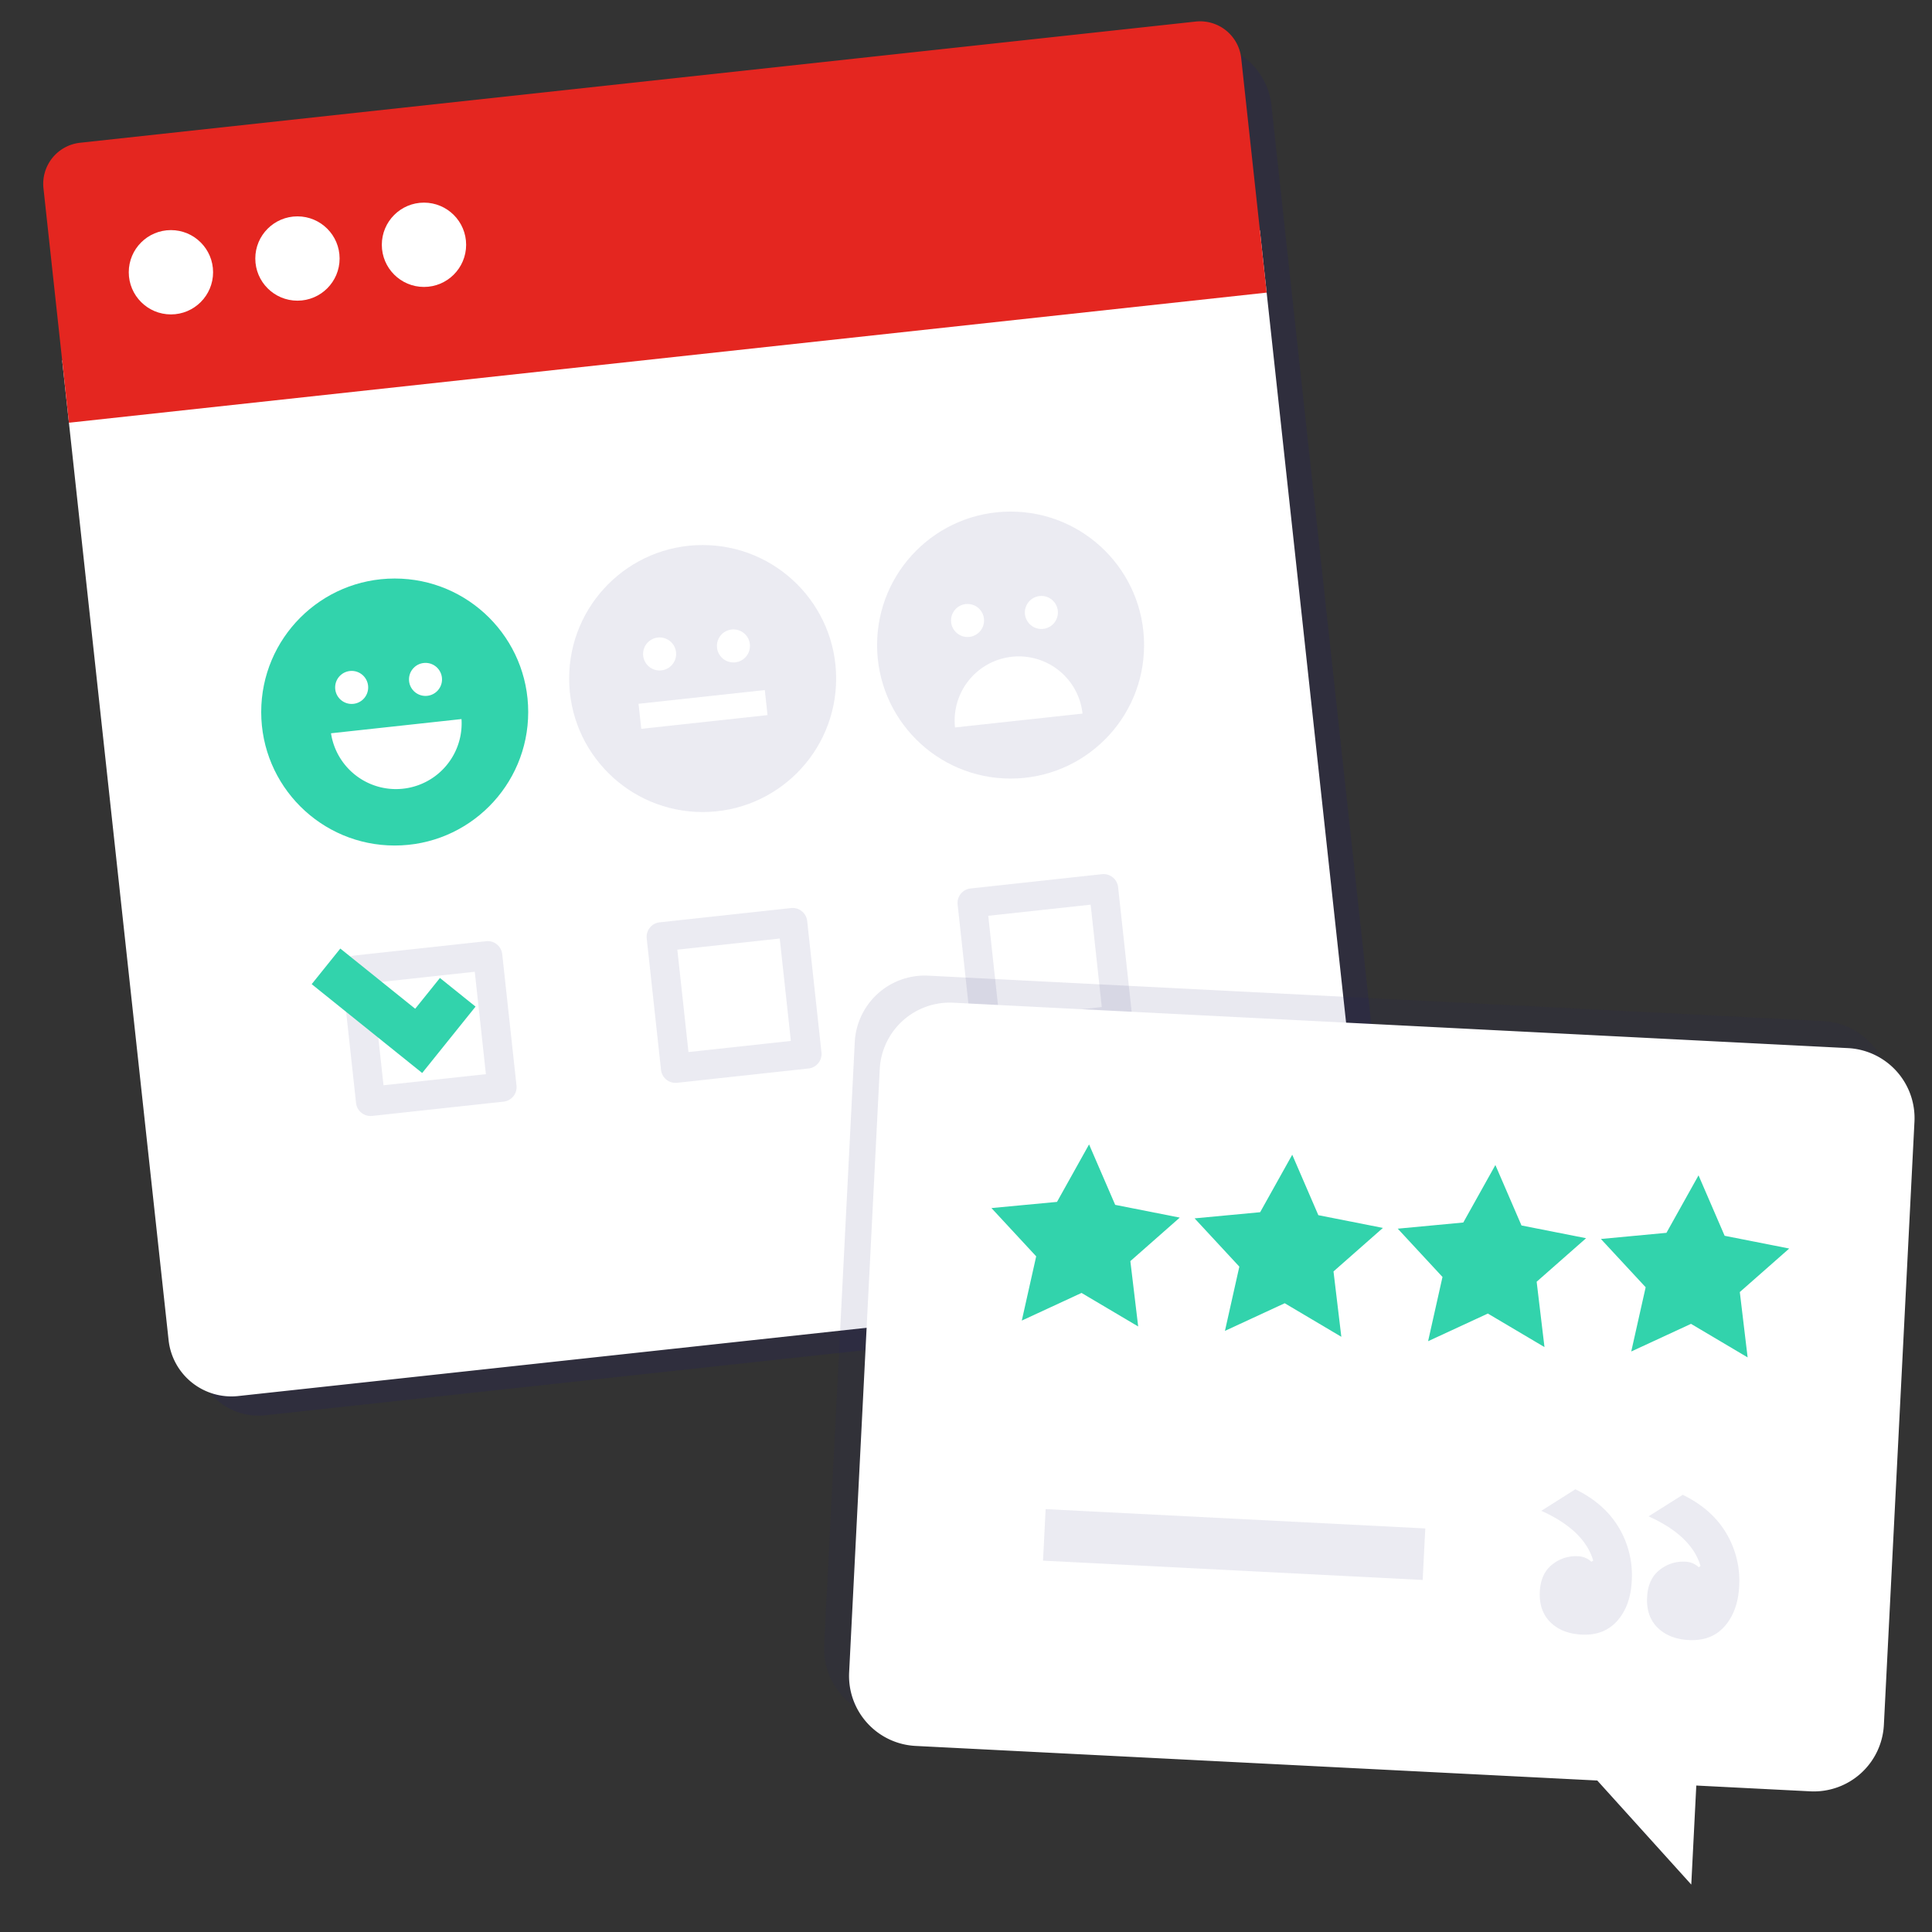 <svg xmlns="http://www.w3.org/2000/svg" viewBox="0 0 1000 1000"><rect x="0" y="0" width="1000" height="1000" fill="#333333" stroke="none"/><defs><style>.cls-1{isolation:isolate;}.cls-2{opacity:0.2;}.cls-2,.cls-8{mix-blend-mode:multiply;}.cls-3{fill:#1e1a64;}.cls-4{fill:#fff;}.cls-5{fill:#e42620;}.cls-6{fill:#ebebf2;}.cls-7{fill:#32d3ac;}.cls-8{opacity:0.1;}</style></defs><g class="cls-1"><g id="Laag_1" data-name="Laag 1"><g class="cls-2"><path class="cls-3" d="M49.73,228.76h0L38.12,121.87A35.92,35.92,0,0,1,70,82.27l548.5-59.59a35.94,35.94,0,0,1,39.6,31.85l8.1,74.62h0l55.1,507.08a32.68,32.68,0,0,1-29,36L137.34,732.54a32.69,32.69,0,0,1-36-29Z"/></g><path class="cls-4" d="M123.29,722.59l555-60.29a32.67,32.67,0,0,0,29-36L652.11,119.2,32.17,186.54,87.26,693.62A32.69,32.69,0,0,0,123.29,722.59Z"/><path class="cls-5" d="M26.1,42.11H649.69a0,0,0,0,1,0,0V164.16a21.39,21.39,0,0,1-21.39,21.39H47.49A21.39,21.39,0,0,1,26.1,164.16V42.11a0,0,0,0,1,0,0Z" transform="translate(686.12 190.5) rotate(173.8)"/><circle class="cls-4" cx="219.45" cy="126.7" r="21.82"/><circle class="cls-4" cx="153.96" cy="133.81" r="21.82"/><circle class="cls-4" cx="88.47" cy="140.92" r="21.82"/><circle class="cls-6" cx="523.08" cy="333.89" r="69.1"/><circle class="cls-4" cx="539.02" cy="317.01" r="8.55"/><circle class="cls-4" cx="500.8" cy="321.16" r="8.55"/><path class="cls-4" d="M560.32,369.36a33.19,33.19,0,1,0-66,7.17Z"/><circle class="cls-6" cx="363.69" cy="351.21" r="69.1"/><circle class="cls-4" cx="379.63" cy="334.33" r="8.55"/><circle class="cls-4" cx="341.41" cy="338.49" r="8.55"/><rect class="cls-4" x="331" y="360.7" width="65.74" height="13.04" transform="translate(765.29 692.98) rotate(173.8)"/><circle class="cls-7" cx="204.3" cy="368.54" r="69.1"/><circle class="cls-4" cx="220.24" cy="351.66" r="8.55"/><circle class="cls-4" cx="182.02" cy="355.81" r="8.55"/><path class="cls-4" d="M171.33,379.54a34,34,0,0,0,67.54-7.35Z"/><rect class="cls-4" x="187.9" y="498.16" width="68.42" height="68.42" transform="translate(500.44 1037.62) rotate(173.8)"/><path class="cls-6" d="M267.38,562.68a7.54,7.54,0,0,1-6.75,7.53l-68,7.39a7.56,7.56,0,0,1-8.34-6.7l-7.4-68a7.57,7.57,0,0,1,6.71-8.34l68-7.39a7.57,7.57,0,0,1,8.35,6.7l7.39,68A7.32,7.32,0,0,1,267.38,562.68Zm-68.88-.95,53-5.75-5.76-53-53,5.76Z"/><rect class="cls-4" x="345.74" y="481" width="68.42" height="68.42" transform="translate(813.36 986.35) rotate(173.8)"/><path class="cls-6" d="M425.24,545.54a7.57,7.57,0,0,1-6.76,7.51l-68,7.4a7.57,7.57,0,0,1-8.34-6.71l-7.4-68a7.55,7.55,0,0,1,6.71-8.34l68-7.39a7.57,7.57,0,0,1,8.35,6.7l7.39,68A7.7,7.7,0,0,1,425.24,545.54Zm-68.89-1,53-5.76-5.76-53-53,5.76Z"/><rect class="cls-4" x="506.67" y="463.51" width="68.42" height="68.42" transform="translate(1132.39 934.07) rotate(173.8)"/><path class="cls-6" d="M586.17,528a7.57,7.57,0,0,1-6.76,7.52l-68,7.39a7.56,7.56,0,0,1-8.34-6.7l-7.4-68a7.54,7.54,0,0,1,6.71-8.34l68-7.4a7.59,7.59,0,0,1,8.35,6.71l7.39,68A7.86,7.86,0,0,1,586.17,528Zm-68.89-1,53-5.75-5.76-53-53,5.76Z"/><polygon class="cls-7" points="246.14 521.02 218.52 555.38 161.33 509.4 176.14 490.97 214.9 522.13 227.71 506.2 246.14 521.02"/><g class="cls-8"><path class="cls-3" d="M480.46,505l463.13,23.5A36.28,36.28,0,0,1,978,566.55L962.15,878.71a36.28,36.28,0,0,1-38.08,34.4l-59-3-2.6,51.26-48.66-53.86L461,889.61a36.29,36.29,0,0,1-34.41-38.08l15.84-312.16A36.29,36.29,0,0,1,480.46,505Z"/></g><path class="cls-4" d="M493.4,519l463.12,23.5a36.29,36.29,0,0,1,34.4,38.08L975.09,892.78A36.3,36.3,0,0,1,937,927.19l-59-3-2.6,51.26-48.65-53.86-352.84-17.9a36.29,36.29,0,0,1-34.4-38.08l15.84-312.16A36.29,36.29,0,0,1,493.4,519Z"/><polygon class="cls-7" points="879.16 608.36 862.55 638.11 828.62 641.29 851.79 666.28 844.33 699.53 875.26 685.22 904.57 702.59 900.52 668.76 926.1 646.24 892.67 639.64 879.16 608.36"/><polygon class="cls-7" points="774.01 603.02 757.4 632.77 723.47 635.96 746.63 660.95 739.18 694.2 770.11 679.89 799.42 697.25 795.37 663.42 820.95 640.9 787.52 634.3 774.01 603.02"/><polygon class="cls-7" points="668.86 597.69 652.25 627.44 618.32 630.62 641.48 655.61 634.03 688.86 664.96 674.55 694.27 691.92 690.22 658.09 715.79 635.57 682.37 628.97 668.86 597.69"/><polygon class="cls-7" points="563.7 592.35 547.1 622.1 513.17 625.29 536.33 650.28 528.88 683.53 559.8 669.22 589.12 686.58 585.07 652.75 610.64 630.23 577.22 623.63 563.7 592.35"/><path class="cls-6" d="M874.19,848.89Q864,848.37,858,842.5t-5.45-15.85q.46-9.3,6.39-14a19.36,19.36,0,0,1,13.4-4.32,10.56,10.56,0,0,1,6.91,2.85l.94-.63q-4.66-15.69-26.89-25.69L871,773.71q15.09,7.35,22.52,19.89a48,48,0,0,1,6.67,27.5q-.64,12.71-7.41,20.54T874.19,848.89Zm-55.55-2.82q-10.2-.52-16.15-6.39T797,823.83q.47-9.3,6.39-14a19.37,19.37,0,0,1,13.41-4.32,10.56,10.56,0,0,1,6.9,2.85l.94-.63Q820,792,797.79,782l17.62-11.15q15.09,7.36,22.52,19.89a48,48,0,0,1,6.67,27.51Q844,831,837.2,838.82T818.64,846.07Z"/><line class="cls-4" x1="737.04" y1="804.42" x2="540.54" y2="794.45"/><rect class="cls-6" x="625.44" y="701.05" width="26.71" height="196.76" transform="translate(-192.03 1396.84) rotate(-87.09)"/></g></g></svg>